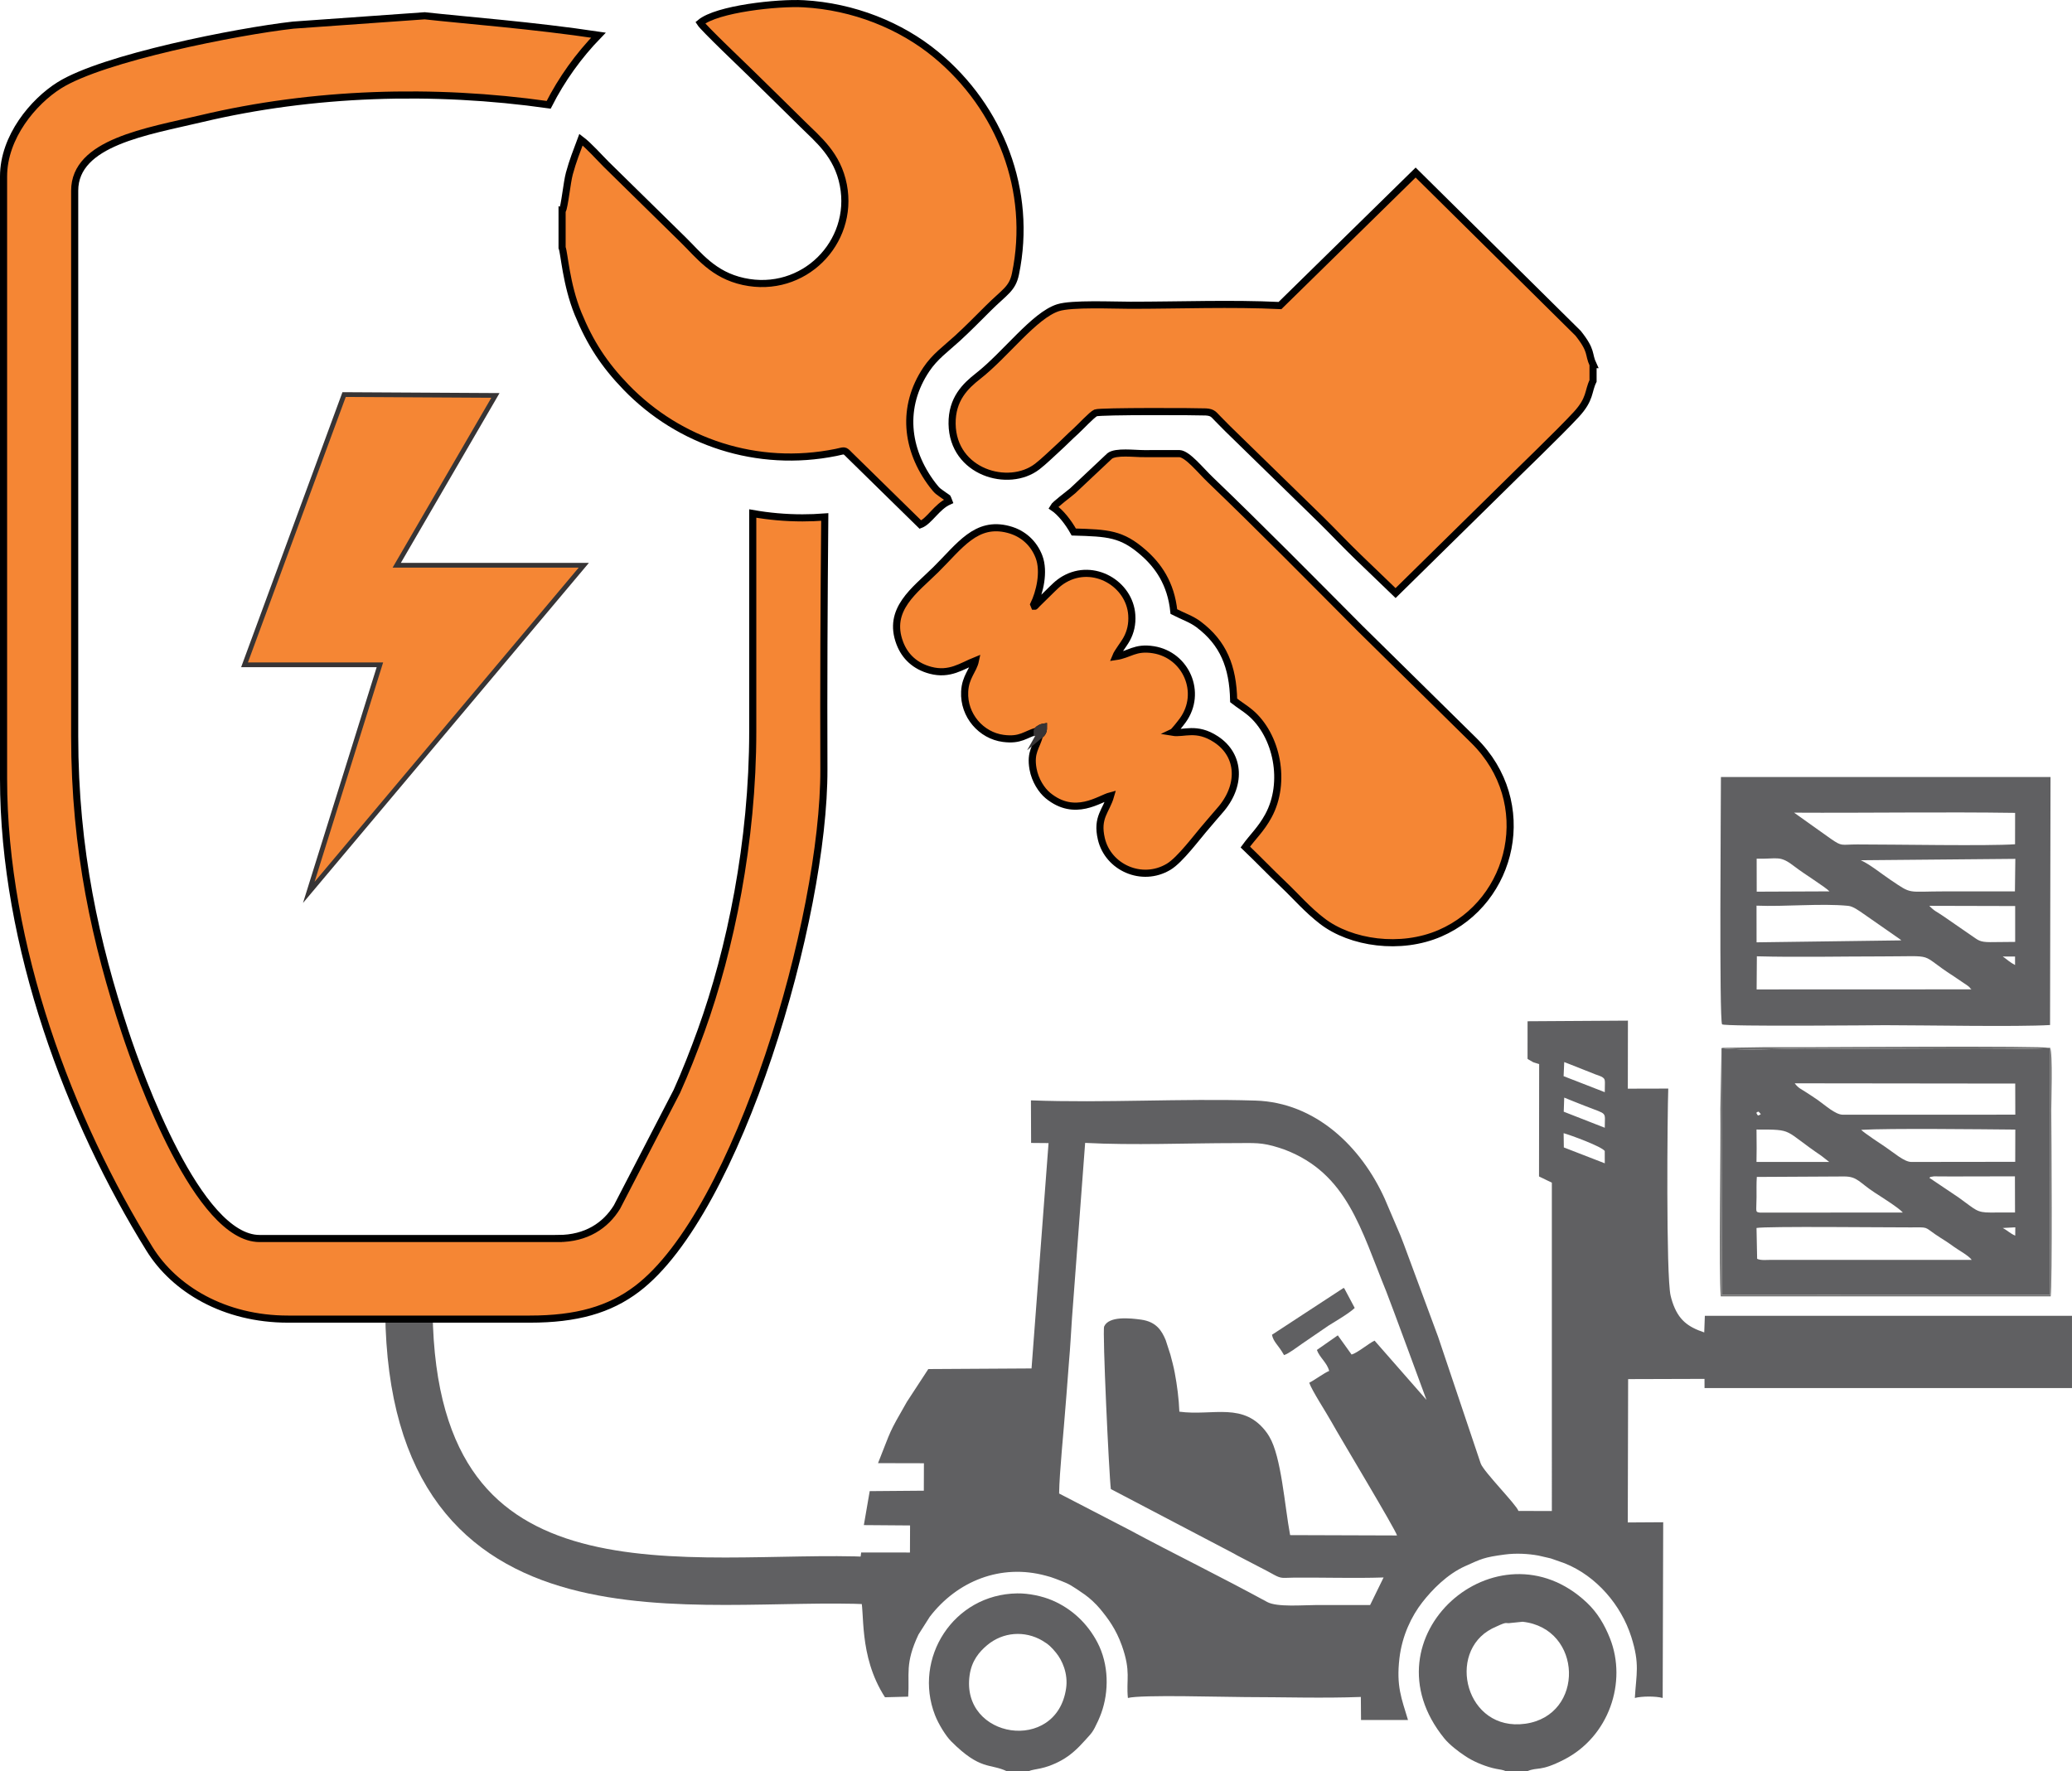 <?xml version="1.0" encoding="UTF-8"?>
<!DOCTYPE svg PUBLIC "-//W3C//DTD SVG 1.1//EN" "http://www.w3.org/Graphics/SVG/1.1/DTD/svg11.dtd">
<!-- Creator: CorelDRAW 2019 (64-Bit) -->
<svg xmlns="http://www.w3.org/2000/svg" xml:space="preserve" width="154.154mm" height="131.791mm" version="1.1" style="shape-rendering:geometricPrecision; text-rendering:geometricPrecision; image-rendering:optimizeQuality; fill-rule:evenodd; clip-rule:evenodd"
viewBox="0 0 16563.04 14160.29"
 xmlns:xlink="http://www.w3.org/1999/xlink"
 xmlns:xodm="http://www.corel.com/coreldraw/odm/2003">
 <defs>
  <style type="text/css">
   <![CDATA[
    .str2 {stroke:#373435;stroke-width:56.86;stroke-miterlimit:22.926}
    .str1 {stroke:black;stroke-width:56.86;stroke-miterlimit:22.926}
    .str3 {stroke:#373435;stroke-width:37.91;stroke-miterlimit:22.926}
    .str0 {stroke:#606062;stroke-width:379.04;stroke-miterlimit:22.926}
    .fil0 {fill:none}
    .fil2 {fill:#606062}
    .fil1 {fill:#F58634}
    .fil3 {fill:#707070}
    .fil4 {fill:#828282}
   ]]>
  </style>
 </defs>
 <g id="Capa_x0020_1">
  <path class="fil0 str0" d="M3268.81 10487.3c30.32,2619.19 2289.42,2082.83 3695.67,2149.17"/>
  <path class="fil1 str1" d="M4463.22 9901.24l-2387.97 0c-492.81,0 -958.69,-1298.93 -1075.76,-1653.34 -231.57,-701.01 -402.5,-1449.42 -402.5,-2364.51l0 -4358.98c0,-386.69 578.48,-472.83 1015.46,-576.52 886.44,-210.32 1850.15,-241.15 2773.49,-110.14 104.3,-205.45 238.93,-392.84 397.9,-556.49 -524.57,-78.71 -1054.86,-118.03 -1388.78,-155.06l-1051.37 74.69c-447.27,50.65 -1518.89,261.38 -1869.18,480.88 -206.48,129.37 -446.09,412.11 -446.09,728.94l0 4813.83c0,1339.41 530.11,2734.99 1167.02,3760.52 199.1,320.57 597.7,560.56 1107.23,560.56l1933.11 0c372.6,0 635.97,-74.63 856.95,-242.28 807.43,-612.52 1497.62,-2967.95 1493.23,-4154.49 -2.49,-671.05 0.86,-1343.28 7.01,-2015.68 -58.72,4.54 -118.05,6.89 -177.94,6.89 -135.69,0 -268.58,-11.94 -397.74,-34.72l0 1740.16c0,886.22 -178.86,1746.2 -412.08,2392.82 -57.59,159.66 -127.85,339.18 -194.96,487.33l-478.3 924.15c-91.21,148.27 -245.68,251.45 -468.73,251.45z"/>
  <path class="fil2" d="M8466.31 11939.63c1.93,-165.07 38.14,-514.18 51.94,-705.75 2.25,-31.15 4.35,-59.86 7.38,-91.21l20.12 -262.98c9.32,-101.22 15.78,-228.44 23.28,-339.37l105.33 -1403.62c381.25,20.34 816.27,1.76 1203.43,1.76 151.43,0 205.31,-7.74 345.66,36.76l40.62 13.59c2.45,0.9 5.21,1.94 7.62,2.87 497.78,191.03 606.48,634.9 809.82,1133.24 30.35,74.38 320.93,864.86 321.31,866.15l-414.79 -473.42c-45.25,20.56 -138.59,99.5 -183.8,111.13l-110.18 -153.49 -167.21 116.84c21.71,61.01 81.62,101.59 98.08,167.62 -43.46,18.16 -116.36,73.4 -159.17,94.35 21.33,62.83 135.55,237 177.2,312.34 69.42,125.59 512.53,860.4 524.46,908.66l-854.49 -2.8c-43.93,-234.47 -70.06,-626.65 -166.17,-787.07l-16.65 -26.45c-184.44,-258.21 -433.74,-136.44 -702.55,-173.32 -3.89,-102.37 -18.04,-211.17 -36.92,-311.24 -9.73,-51.55 -21.79,-95.37 -34.9,-145.1l-37.3 -115.14c-31.47,-76.15 -75.06,-147.51 -197.04,-164.32 -85.7,-11.82 -257.11,-30.71 -295.04,54.66 -14.98,33.68 39.19,1187.99 53.51,1299.74l984.55 516.32c18.39,10.62 11.8,7.31 25.43,14.45l178.14 92.74c40.4,19.88 74.61,39.2 118.64,63.09 59.01,32.02 68.99,22.43 154.36,21.66 238.24,-2.17 481.94,6.4 719.18,-1.41l-107.74 220.39c-144.14,0 -288.29,0 -432.42,0 -102.79,0 -311.2,18.49 -389.66,-24.09 -173.28,-94.05 -372.6,-198.41 -555.08,-291.67 -162.77,-83.19 -381.85,-195.78 -552.62,-287.76l-556.33 -288.16zm4032.95 -2880.54c57.01,15.87 303.62,106.04 328.7,142.54l0.2 98.3 -327.26 -126.88 -1.64 -113.96zm4.8 -284.3c52.81,21.84 106.88,42.87 166.02,66.29 186.17,73.76 157.79,39.74 158.06,174.62l-328.03 -128.28 3.94 -112.63zm0 -284.26c11.86,4.85 26.43,9.85 39.56,15.4l210.17 83.22c11.11,4.18 36.93,12.25 45.87,17.11 38.78,21.1 28.28,25.07 28.55,125.04l-329.11 -128 4.96 -112.76zm-5626.73 3972.12l0 300.04c39.91,113.61 -19.91,469.36 196.96,805.93l185.59 -4.89c12.28,-180.65 -28.16,-262.95 82.2,-496.6l90.17 -141.9c219.36,-285.55 567.22,-426.36 927.48,-328.59 2.98,0.81 5.6,1.55 8.54,2.37 2.92,0.81 5.55,1.57 8.46,2.4 26.91,7.64 6.25,1.38 25.2,7.25 5.88,1.83 24.24,8.11 38.72,13.74 71.01,27.66 96.84,34.4 163.49,79.48l65.63 44.78c41.84,28.96 92.7,77.47 123.09,114.15 65.33,78.91 128.05,163.2 174.78,294.1 74.95,210.03 33.56,272.54 48.53,419.41 104.05,-28.02 773.24,-7.34 935.34,-7.28 303.24,0.11 627.51,10.63 926.77,-0.92l1.46 184.25 375.47 0.02c-51.58,-172.05 -94.56,-270.36 -68.51,-493.09 21.28,-181.89 96.89,-337.25 182.74,-447.53 78.48,-100.83 198.98,-224.7 342.24,-289.1 130.61,-58.71 150.85,-71.12 316.66,-93.09 89.67,-11.88 187,-6.9 270.04,8.4l94.86 21.9c2.54,0.72 5.34,1.49 7.85,2.21l107.35 37.9c254.05,101.88 451.26,334.5 531.79,588.13 69.21,217.98 39.65,295.41 28.32,488.21 53.12,-14.42 166.72,-15.56 222.55,0l4.23 -1404.88 -283.21 1.78 2.85 -1145.99 610.51 -1.85 0.27 73.25 2937.3 0 0 -577.72 -2934.83 0.19 -4.93 132.89c-130.73,-43.97 -206.34,-99.39 -254.09,-241.91 -6.19,-18.49 -10.84,-35.56 -14.73,-52.38 -37.3,-161.48 -25.79,-1467.76 -18.7,-1655.2l-323.32 0.81 0.91 -543.95 -802.32 5 -0.18 300.29c2.29,1.91 5.48,4.06 7.24,5.22l36.55 21.04c2.36,1.04 5.1,2.08 7.48,3.03l41.59 12.83 -1.1 898.26 102.55 49.7 0.08 2625.04 -267.18 -0.78c-16.41,-50.22 -276.72,-312.07 -301.45,-378.82l-338.84 -1007.84c-0.9,-2.6 -1.86,-5.32 -2.78,-7.95l-271.59 -733.39c-9.41,-23.7 -19.52,-49.7 -28.88,-74.62l-125.59 -293.82c-187.98,-415.4 -552.42,-769.21 -1033.08,-784.09 -592.41,-18.35 -1203.44,20.63 -1794.8,-1.72l1.43 340.36 139.43 1.22 -135.99 1801.59 -825.23 4.92 -171.17 261.93c-151.97,265.01 -119.34,210.83 -230.72,490.16l366.83 0.83 -0.73 219.43 -432.58 3.51 -46.88 271.53 369.45 2.79 -0.97 216.43 -390.04 -0.38 -6.54 51.55z"/>
  <path class="fil2" d="M14043.87 7645.1c326.96,8.6 664.5,0.86 992.62,0.86 462.69,0 285.29,-31 580.53,158.5l110.32 74.59c18.09,13.85 8.71,6.79 18.81,16.48 1.55,1.48 4.9,8.96 6.02,7.01 1.14,-2 4.28,4.7 5.9,6.76l-1716.01 0.64 1.82 -264.84zm2064.01 69.62c-42.46,-21.98 -62.19,-42.91 -98.01,-68.14l97.96 0.4 0.05 67.74zm-2066.68 -474.53c227.63,9.41 517.59,-19.64 732.42,1.48 40.49,3.98 86.22,39.14 119.92,61.83l298.27 207.81c1.78,1.73 4.53,5.03 5.97,6.51l-1156.18 15.54 -0.4 -293.17zm1869.12 291.65c-89.82,0 -97.7,-17.45 -150.11,-51.73l-224.39 -155.02c-58.18,-40.47 -68.49,-37.13 -113.37,-83.53l686.28 1.72 0.05 286.71 -198.47 1.86zm-1868.05 -667.42c174.83,4.93 182.13,-31.8 309.66,67.84 64.95,50.75 243.79,161.49 272.25,193.71l-581.44 2.4 -0.47 -263.95zm2067.8 1.62l-3.22 259.89 -554.48 0.12c-317.11,0.02 -262.13,27.54 -440.44,-92.22 -70.22,-47.17 -166.37,-125.09 -236.93,-156.65l1235.07 -11.13zm-2.19 -116.64c-216.04,15.09 -967.65,1.03 -1261.06,1.39 -132.1,0.16 -119.07,18.56 -210.54,-44.26l-294.79 -209.82c581.79,3.31 1190.34,-6.89 1766.84,1.7l-0.45 250.99zm283.47 -537.71l-2634.66 0c0,209.16 -14.41,1936.81 9.12,1977.12 19.34,19.54 1267.75,6.99 1302.27,6.99 314.28,0 1058.78,14.3 1319.53,-1.31l3.74 -1982.8z"/>
  <path class="fil2" d="M14041.15 9817.06c76.12,-15.04 1031.5,-4.28 1226.95,-4.81 149.84,-0.43 111.27,-6.37 201.88,55.39 66.08,45.05 81.66,50.24 150.24,100.5 34.5,25.29 119.18,71.29 140.98,103.82l-1609.14 0.08c-31.59,0.24 -79,5.32 -105.97,-8.67l-4.93 -246.31zm1968.71 0l100.01 -5.3 -0.62 66.45c-41.66,-18.06 -58.77,-39.02 -99.39,-61.16zm-1966.3 -408.16l698.15 -3.74c106.48,-0.09 120.38,48.55 245.43,129.78 46.37,30.12 193.58,122.36 223.53,158.47l-1142.83 0.81c-38.56,-7.07 -27.4,-0.6 -26.46,-124.06 0.4,-51.57 -1.64,-110.89 2.19,-161.26zm1550.9 -3.74l512.37 -1.05 0.82 288.88 -197.34 0.48c-109.85,-0.03 -113.82,-19.66 -255.28,-121.32l-232.59 -156.39c16.71,-9.15 -6.4,-5.25 36.88,-11.39l135.14 0.78zm-1552.29 -224.58l-1.04 -150.64c303.6,0 208.3,-0.28 519.02,210.59l62.19 48.58 -581.41 0 1.24 -108.53zm835.61 -148.17c219.82,-13.23 967.82,-4.46 1232.09,-2.11l-0.67 257.77 -830.58 1.03c-56.82,-0.01 -140.59,-74.8 -206.08,-118.73 -26.88,-18.03 -170.81,-112.72 -194.77,-137.97zm-801.95 -125.56c-21.41,12.42 -22.34,18.68 -36.61,-10.53 19.87,-12.31 12.66,-15.67 36.61,10.53zm655.34 4.61c-60.22,0 -145.07,-79.22 -201.82,-118.53 -40.41,-27.99 -49.44,-32.84 -94.85,-62.74 -37.51,-24.7 -58.22,-30.33 -88.01,-69.74l1762.72 2.04 0.67 248.62 -1378.7 0.35zm1657.36 -534.51c-105.8,19.89 -1708.93,5.93 -1962.68,5.93 -189.24,0 -488.7,17.74 -664.49,-3.41l2.34 1972.79 2623.44 0.35 1.39 -1975.67z"/>
  <path class="fil2" d="M12171.34 12965.01c481.57,52.53 499.33,748.43 21.75,815.24 -476.34,66.65 -633.9,-571.05 -266.67,-760.59 9.28,-4.8 20.06,-9.24 36.95,-17.17 93.91,-44.04 66.71,-19.81 116.33,-28.24l91.64 -9.24zm-132.1 1195.28l167.87 0c89.43,-37.86 99.37,6.62 294,-92.43 360.62,-183.52 507.27,-619.95 368.51,-970.39 -43.57,-110.02 -100.7,-206.09 -185.1,-285.66 -711.54,-670.8 -1796.87,275.77 -1139.13,1085.66 39.94,49.16 113.08,105.94 164.76,139.47l19.93 12.89c2.1,1.31 4.68,2.93 6.78,4.22 57.7,35.22 148.83,72.57 223.87,86.92 28.76,5.5 55.45,8.02 78.5,19.32z"/>
  <path class="fil2" d="M8522.2 13497.03c-74.89,523.3 -843.79,404.81 -771.3,-104.89 16.45,-115.7 76.44,-186.31 139.59,-239.53 126.46,-106.53 301.21,-119.26 441.86,-36.41 51.32,30.22 73.13,52.61 108.82,95.81 49.2,59.57 98.04,166.14 81.04,285.02zm-473.07 663.27l172.57 0c47.28,-22.75 122.42,-9.95 262.75,-87.17 75.34,-41.46 133.32,-97.74 188.5,-159.56 56,-62.7 60.08,-59.61 105.61,-157.8 8.2,-17.66 19.59,-46.33 24.45,-59.77 62.67,-173.06 61.62,-389.83 -30.64,-565.78 -78.43,-149.6 -201.55,-267.96 -360.4,-336.13 -80.04,-34.34 -188.64,-57.15 -280.61,-55.84 -511.04,7.26 -833.54,519.74 -657.32,972.96 28.69,73.79 87.43,167.65 128.43,208.81 236.15,237.08 310.01,174.93 446.67,240.29z"/>
  <path class="fil2" d="M10167.77 10670.74c13.18,61.4 48.84,77.56 96.52,162.56 39.24,-13.03 99.05,-59.88 143.92,-90.8l212.16 -145.3c57.96,-36.16 163.51,-97.27 208.84,-140.85l-82.07 -154.28c-1.33,-1.49 -4.08,-4.22 -6.05,-6.4l-573.33 375.07z"/>
  <path class="fil3" d="M13761.37 8379.47c175.79,21.15 475.25,3.41 664.49,3.41 253.74,0 1856.88,13.96 1962.68,-5.93l-1.39 1975.67 -2623.44 -0.35 -2.34 -1972.79zm2627.17 -2.52c-72.78,-16.88 -1747.73,-5.49 -1973.2,-5.11 -108.79,0.19 -217.59,-0.08 -326.37,0.01l-320.51 4.91c-1.67,0.41 -4.78,1.7 -7.09,2.72l-9.17 485.26c4.1,283.24 -12.65,1328.58 3.32,1499l2637.16 -0.01c13.15,-87.9 6.15,-1300.72 4.46,-1488.46 -0.39,-42.56 12.55,-461.07 -8.61,-498.32z"/>
  <g id="_1472484672">
   <path class="fil1 str1" d="M4493.16 1693.49l0 286.3c17.48,40.25 31.58,292.41 127.72,527.64 96.17,235.3 209.87,408.66 384.88,589.41 423.85,437.78 1046.17,647.49 1677.01,520.03 69.68,-14.08 64.16,-24.11 105.31,18.74l569.45 558.32c69.86,-26.29 132.15,-144.37 226.6,-186.45 -17.2,-42.22 3.94,-15.16 -36.91,-45.69 -45.67,-34.11 -50.19,-29.14 -93.64,-86.5 -213.77,-282.23 -248.75,-623.54 -48.91,-922.13 68.58,-102.48 153.33,-161.54 246.29,-246.33 88.01,-80.27 164.57,-159.15 249.19,-243.22 131.74,-130.92 192.14,-153.5 217.07,-273.47 138.56,-666.61 -123.94,-1330.48 -633.44,-1752.36 -284.34,-235.44 -662.62,-385.54 -1059.18,-407.78 -205.91,-11.54 -693.28,40.4 -827.19,152.26 27.75,43.24 344.32,344.39 408.26,407.27 139.07,136.75 272.32,266.36 410.54,403.52 122.26,121.31 278.65,244 325.35,486.91 88.62,460.91 -319.92,874.15 -797.84,770.53 -242.79,-52.64 -357.2,-210.35 -482.49,-332.82l-613.66 -602.42c-57.97,-57.67 -140.17,-151.18 -203.36,-198.78 -35.2,94.35 -64.72,167.17 -92.86,270.28 -20.26,74.28 -36.32,256.77 -58.17,306.74z"/>
   <path class="fil1 str1" d="M12734.49 2914.8c-40.51,-86.87 -4.1,-105.46 -119.7,-250.82l-1298.59 -1284.58 -1084.25 1063.34c-383.46,-18.75 -808.07,-2.42 -1196,-2.42 -137.65,0 -468.48,-15.42 -577.85,19.54 -191.64,61.28 -418.23,373.37 -638.86,546.27 -101.03,79.17 -211.16,183.56 -208.4,382.43 5.39,388.07 451.97,517.53 680.78,341.07 54.42,-41.97 110.41,-97.59 159.57,-142.14 54.14,-49.08 97.17,-94.21 149.85,-141.54 34,-30.54 128.41,-132.93 157.64,-145.08 35.65,-14.83 827.36,-10.93 881.19,-7.68 58.45,3.52 63.6,24.23 97.68,56.9 26.56,25.46 45.75,48.02 74.8,75.72l747.89 729.76c102.65,101.21 194.27,199.12 295.83,297.1l299.94 288.7 824.28 -810.73c158.63,-158.05 480.47,-465.84 619.58,-616.57 115.85,-125.54 93.65,-185.62 134.62,-268.6l0 -130.67z"/>
   <path class="fil1 str1" d="M9146.49 3626.68c-79.57,0 -226.37,-19.72 -275.96,18.68l-295.08 277.65c-31.54,28.04 -141.83,107.69 -156,133.63 59.09,39.54 121.28,119.46 164.06,196.54 273.45,8.19 382.33,11.77 557.56,165.6 114.7,100.68 219.41,243.35 242.47,470.59 76.7,39.5 139.7,58.62 198.7,103.16 194.94,147.15 273.88,334.97 279.34,606.91 44.31,35.04 92.8,64.05 132.35,97.44 214.92,181.5 290.9,558 145.31,825.32 -58.97,108.27 -123.77,165.59 -184.44,249.32 103.08,98.41 198.85,198.69 303.9,298.62 102.89,97.88 190.19,200.88 309.76,292.97 230.81,177.77 628.4,233.8 942.32,97.89 587.84,-254.5 771.66,-1046.75 270.37,-1541.36l-906.31 -892.91c-390.77,-392.46 -803.88,-811.66 -1200.2,-1191.61 -79.42,-76.14 -180.97,-204.79 -245.9,-208.73l-282.26 0.29z"/>
   <path class="fil1 str1" d="M8291.37 5843.46c9.29,-10.11 -2.08,-5.81 24.34,-21.18 15.91,-9.26 14.11,-5.52 25.53,-7.85 0.2,34.1 -9.18,46.57 -31.77,65.2 -23.35,91.75 -75.96,130.98 -51.77,267.2 16.42,92.45 69.71,172.36 118.64,212.66 216.34,178.21 411.37,26 501.77,2.33 -34.63,121.5 -115.03,170.68 -74.13,344.76 53.57,228.01 323.31,350.34 537.04,223.16 93.89,-55.86 227.72,-239.97 309.66,-333.34 32.45,-36.97 63.98,-76.43 97.55,-113.82 175.99,-196.1 170.23,-442.4 -28,-572.52 -157.14,-103.15 -257.94,-40.98 -346.32,-55.73 11.23,-5.29 65.51,-74.37 81.67,-96.84 157.5,-219.12 26.53,-521.2 -235.12,-563.25 -148.02,-23.79 -190.93,38.82 -301.63,54.57 15.5,-38.34 63.1,-95.27 87.88,-140.72 30.35,-55.71 45.51,-118.46 40.43,-192.35 -17.11,-248.5 -304.24,-419.07 -538.05,-285.33 -54.55,31.2 -86.9,68.64 -125.46,105.6l-86.21 84.69c-6.26,6.25 -8.28,8.25 -14.96,15.04 -0.98,1 -4.13,6.68 -4.82,5.07 -0.7,-1.61 -3.5,6.96 -7.94,6.6l-6 -14.73c45.54,-92.75 87.83,-261.67 41.53,-382.3 -40.42,-105.34 -123.98,-186.28 -243.75,-217.78 -259.29,-68.2 -388.86,131.81 -582.24,322.74 -165.99,163.89 -388.39,315.82 -286.43,585.74 40.82,108.08 123.51,185.17 245.51,217.45 153.62,40.64 248.95,-33.06 358.95,-77.29 -16.75,79.49 -80.14,128.01 -86.01,248.07 -9.32,190.12 132.37,350.89 309.22,373.79 139.57,18.06 173.9,-32.2 270.9,-59.64z"/>
   <path class="fil4 str2" d="M8291.37 5843.46l37.77 -16.4c-4.43,30.64 -1.97,20.95 -19.67,52.56 22.6,-18.63 31.98,-31.09 31.77,-65.2 -11.42,2.33 -9.62,-1.41 -25.53,7.85 -26.42,15.36 -15.04,11.07 -24.34,21.18z"/>
  </g>
  <polygon class="fil1 str3" points="1954.68,5314.83 3036.85,5314.83 2468.28,7134.23 4666.72,4518.84 3171.4,4518.84 3960.39,3161.17 2750.67,3154.28 "/>
 </g>
</svg>
